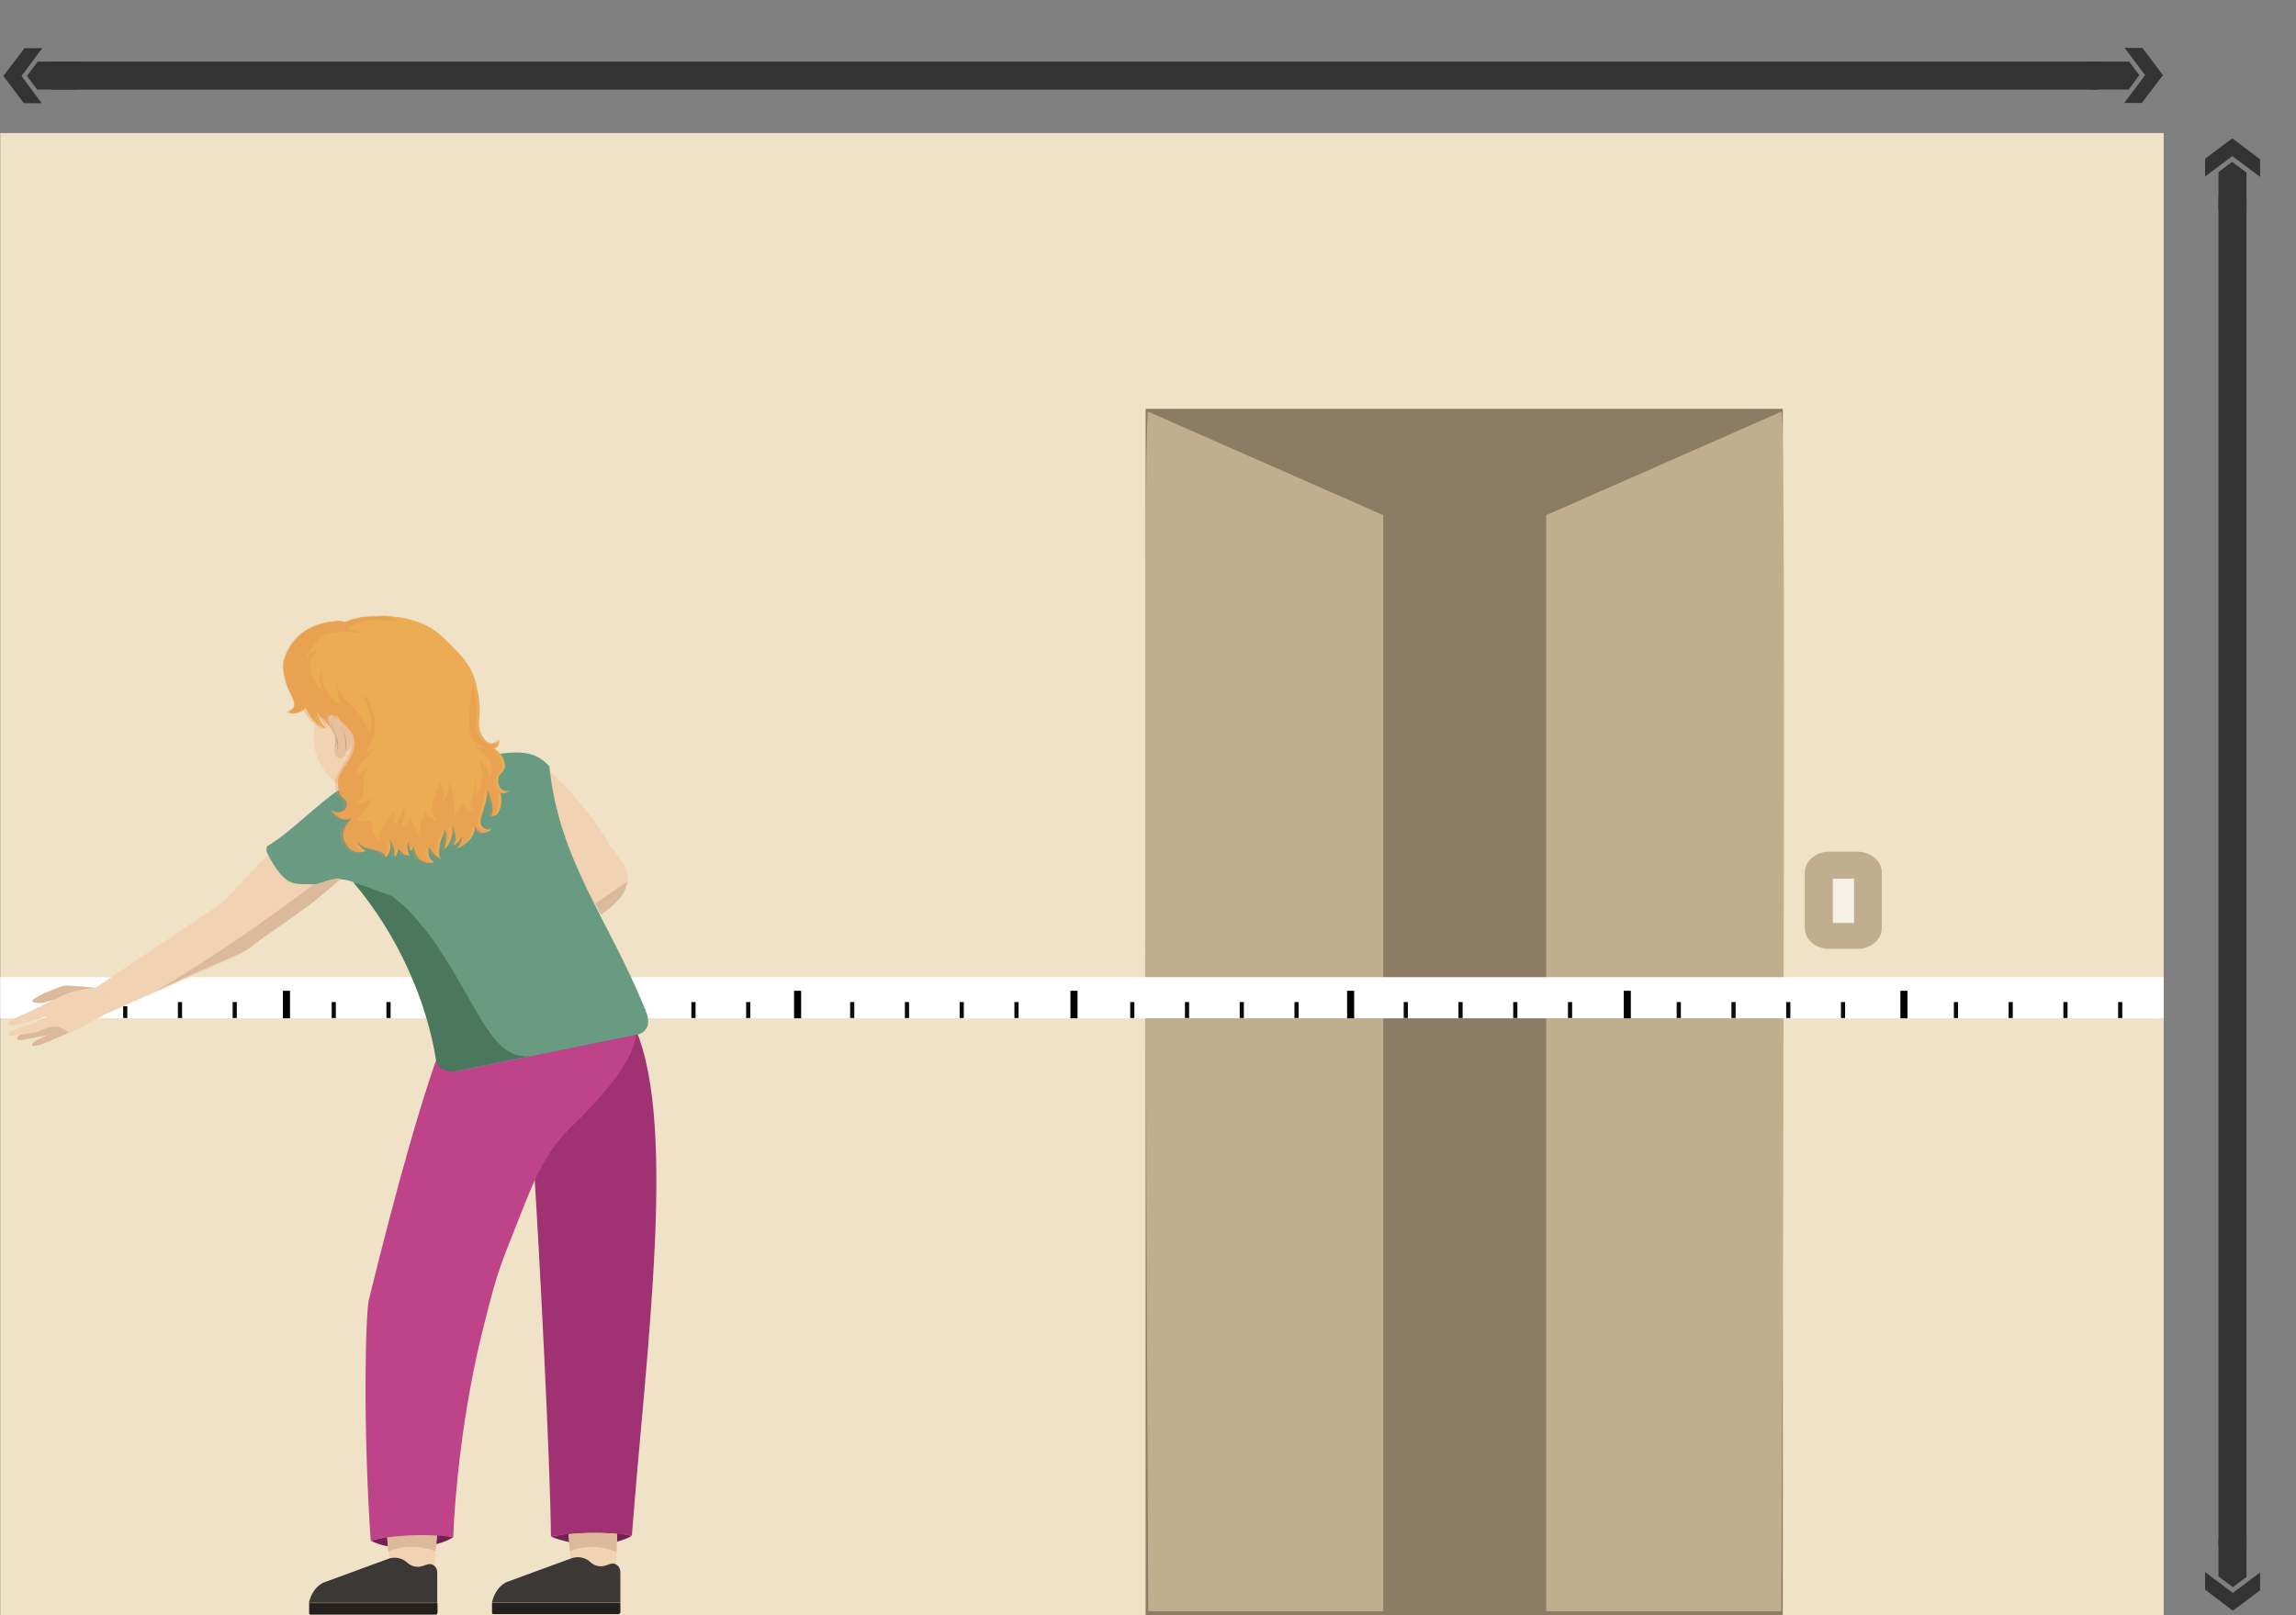 <?xml version="1.0" encoding="utf-8"?>
<!-- Generator: Adobe Illustrator 24.0.0, SVG Export Plug-In . SVG Version: 6.00 Build 0)  -->
<svg version="1.1" id="Lager_2" xmlns="http://www.w3.org/2000/svg" xmlns:xlink="http://www.w3.org/1999/xlink" x="0px" y="0px"
	 viewBox="0 0 876.4 616.8" style="enable-background:new 0 0 876.4 616.8;" xml:space="preserve">
<rect x="0" y="0" width="876.4" height="616.8" fill="#808080" stroke="none"/>
<style type="text/css">
	.st0{fill:#EFE2C7;}
	.st1{fill:#8C7C65;}
	.st2{fill:#C1AE8E;}
	.st3{fill:#F5F0E8;}
	.st4{fill:#FFFFFF;}
	.st5{fill:#771E57;}
	.st6{fill:#F1D2B3;}
	.st7{fill:#3C3836;}
	.st8{fill:#23201E;}
	.st9{fill:#A03273;}
	.st10{fill:#DBBA9C;}
	.st11{fill:#BF4388;}
	.st12{fill:#689B81;}
	.st13{fill:#4A775E;}
	.st14{fill:#0C0C0C;}
	.st15{fill:#EBAC54;}
	.st16{opacity:0.3;fill:#E58B4D;}
	.st17{fill:#E7C19C;}
	.st18{fill:#BEA183;}
	.st19{fill-rule:evenodd;clip-rule:evenodd;fill:#333333;}
	.st20{fill:#333333;}
</style>
<rect x="0.1" y="50.8" class="st0" width="825.8" height="566.1"/>
<rect x="437.3" y="156.1" class="st1" width="243.2" height="460.7"/>
<path class="st2" d="M438.3,157.2l89.7,39.5v418.5h-89.7C438.3,615.2,435.9,154.8,438.3,157.2z"/>
<path class="st2" d="M679.9,157.2l-89.7,39.5v418.5h89.7C679.9,615.2,682.3,154.8,679.9,157.2z"/>
<path class="st2" d="M698.2,325.2H709c5.1,0,9.3,3.5,9.3,8v21.1c0,4.4-4.1,8-9.3,8h-10.8c-5.1,0-9.3-3.5-9.3-8v-21.1
	C688.9,328.8,693.1,325.2,698.2,325.2z"/>
<rect x="699.6" y="335.5" class="st3" width="8.1" height="16.9"/>
<polygon class="st4" points="825.9,373.1 825.9,388.8 178.8,388.8 0.1,388.8 0.1,373.1 391.2,373.1 "/>
<path class="st5" d="M241.2,586.4c-8.7,5-23.2,3.6-30.9,0.3l16.7-3.2L241.2,586.4z"/>
<path class="st5" d="M173,586.9c-6,4.2-23.2,6-31.5,1.3l17.4-4.1L173,586.9L173,586.9z"/>
<polygon class="st6" points="235.6,584.4 235.1,600.3 218.2,600.3 217,584.4 "/>
<path class="st7" d="M233.1,597.1l-1.8,0.6c-2,0.7-4.2,0.3-5.9-1.2l-0.2-0.2c-2.1-1.8-4.9-2.2-7.4-1.2l-23.7,8.7H194
	c-3,1.1-5.2,4-6.1,7.6l-0.1,0.4h49v-11.5C236.8,598.1,234.9,596.5,233.1,597.1L233.1,597.1z"/>
<path class="st8" d="M236.8,611.9v3.6c0,0.4-0.3,0.8-0.7,0.8h-47.8c-0.3,0-0.5-0.3-0.5-0.6v-3.8H236.8L236.8,611.9z"/>
<polygon class="st6" points="167,584.4 165.7,598.8 148.8,598.8 147.8,585.9 "/>
<path class="st9" d="M241,389.6c18.3,34.5,5.6,125.6,0.2,196.7c-9.3-1.5-21.3-1.3-30.9,0.3c-0.3-29.9-4.5-109.5-6.2-136.1l-2.8-59.4
	L241,389.6L241,389.6z"/>
<path class="st7" d="M163.2,597.3l-1.8,0.6c-2,0.7-4.2,0.3-5.9-1.2l-0.2-0.2c-2.1-1.8-4.9-2.2-7.4-1.2l-23.7,8.7h-0.1
	c-3,1.1-5.2,4-6.1,7.6l-0.1,0.4h49v-11.5C167,598.3,165.1,596.7,163.2,597.3L163.2,597.3z"/>
<path class="st8" d="M167,612.1v3.6c0,0.4-0.3,0.8-0.7,0.8h-47.8c-0.3,0-0.5-0.3-0.5-0.6v-3.8H167L167,612.1z"/>
<path class="st10" d="M235.6,585.7l-0.3,6.9c-6-2.6-11.9-2.5-17.8-0.4l-0.5-6.3C223.3,585.1,229.5,585.2,235.6,585.7L235.6,585.7z"
	/>
<path class="st10" d="M166.8,586.2l-0.6,6c-7.3-2.3-12.4-2-18,0.1l-0.5-6C153.9,585.4,160.6,585.5,166.8,586.2z"/>
<path class="st11" d="M242.8,393.5l-71.8-0.7c-9.1,22-20.3,63.2-30.2,103.5c-1.3,5.2-2.3,48.4,0.7,91.9c7.8-2,21-2.8,31.5-1.3
	c0.6-16,3.5-48.4,11.5-80c5.9-23.7,6.3-23,15.6-46.7c4.4-11,8.7-21.1,18.6-30.6C225.7,422.9,243.5,404.8,242.8,393.5L242.8,393.5z"
	/>
<path class="st6" d="M109.7,318.5L87.4,342c-1.5,1.7-3.2,3.2-5.2,4.5l-50,33.5l5.7,8.2l48.8-21.5c1.9-0.8,7-2.6,13.8-9l38.3-31.4
	L109.7,318.5L109.7,318.5z"/>
<path class="st6" d="M227.2,318c0,0,13.7,10.5,12.4,18.5S212.9,359,212.9,359l-14.5-26.1L227.2,318L227.2,318z"/>
<path class="st6" d="M192.5,291.8l16.2,1.5c9.1,8.4,16.9,17.7,23.4,27.9c0.3,0.3,0.2,0.8-0.2,1c-8,4.2-14.6,8.7-17.8,14L192.5,291.8
	L192.5,291.8z"/>
<path class="st12" d="M101.8,325.3c7.4,14.8,11.2,11.8,18.2,12.4c0.7,0.1,6-1.8,6.7-1.9c2.2-0.2,9.4-0.6,12.9,4.9
	c16.7,23.3,26.2,45.9,28.3,64c0.4,3.7,2.9,4.7,7.1,4.2l69.2-14.1c3.8-1.8,3.8-5.2,2.2-9.1c-14.4-35.4-33-57-36.7-93.1
	c-4.7-5.2-9.8-5.9-18.3-4.9c-0.3,0-0.6,0.3-0.7,0.6c-0.3,2-5.1,6.2-16.2,8.5c-11.3,2.4-18.2,2.8-19.6,1.8c-0.2-0.1-0.4-0.2-0.7-0.2
	c-3.7,0.2-3.1-6.5-6.3-5.2c-4.5,1.8-6.4,6.7-14.4,6.8c-5.7,0.1-21.1,17.1-31.5,23.1C101.7,323.5,101.7,324.9,101.8,325.3
	L101.8,325.3z"/>
<path class="st13" d="M134.8,336.8l14.7,5.3c5.9,4.4,7.9,6.9,13.7,14c2.2,2.7,4.6,6.6,6.5,9.5c13.2,20.4,18.9,39.3,32.7,37.6
	l-27.9,5.7c-3.7,0.8-7.2-0.8-8-3.9C162.8,381.9,151.9,357,134.8,336.8L134.8,336.8z"/>
<path class="st10" d="M119.9,337.7c-11.9,8.2-21.3,16.9-60.7,41c17.4-8.8,33-14.3,35.9-16.6c8.7-7.2,19.7-12.7,35-26.6
	C127.9,334.7,121.8,337.9,119.9,337.7L119.9,337.7z"/>
<path class="st10" d="M239.6,336.5l-12.4,8.5l2.2,4.3C237.8,343.3,238.7,340.1,239.6,336.5L239.6,336.5z"/>
<rect x="303.1" y="378.3" width="2.7" height="10.5"/>
<rect x="408.6" y="378.3" width="2.7" height="10.5"/>
<rect x="514.2" y="378.3" width="2.7" height="10.5"/>
<rect x="619.8" y="378.3" width="2.7" height="10.5"/>
<rect x="725.4" y="378.3" width="2.7" height="10.5"/>
<rect x="108" y="378.3" width="2.7" height="10.5"/>
<path class="st10" d="M40.7,378.7l-5.4-1.7l-9.1-0.7c-1.1-0.1-2.3,0.1-3.3,0.5l-4.7,1.9c-0.7,0.3-1.9,0.7-2.5,1.1l-3,1.7
	c-0.5,0.3-0.4,1,0.1,1.2l0,0c1.4,0.4,3,0.4,4.4,0l6-1.5l15.9,6.4L40.7,378.7L40.7,378.7z"/>
<path class="st10" d="M8.1,395c-0.5,0.1-1.6,0.7-1.6,1.6c0,0.7,1.3,0.6,1.7,0.5l10.1-1.9c1.2-0.6,5.1-1.6,5.1-1.6
	c0.3-0.1,0.7-0.1,1-0.1l2.3,0.4l-4.2-2.2c-0.5-0.3-0.6-0.9-1.2-0.7L8.1,395L8.1,395z"/>
<path class="st10" d="M26.5,394.2l-6.9,3l-2.8,1.2c-0.8,0.4-1.7,0.6-2.6,0.8l-1.4,0.2c-0.4,0-1-0.3-0.1-1.3c0,0,0.8-0.8,1.6-1.1
	l3.4-1.6l6.2-2.7L26.5,394.2L26.5,394.2z"/>
<path class="st6" d="M40.9,377.7l-5.6-0.6l-7,1.4c-1.8,0.4-4.1,1.5-5.8,2.3l-11.1,5.4l-6.9,3.1C2.4,390.2,3,392,5,391.6l6.3-1.6
	c0.6-0.1,1.4-0.4,2.1-0.6l4.3-1.3l0.2,0.1l-5.5,2.9l-6.1,1.7c-0.8,0.3-1.8,0.5-2.3,1.1c-0.4,0.4-1,1-0.4,1.5s10.2-1.3,10.2-1.3
	l4.8-1.8c1.2-0.4,3.3-0.5,4.5,0.1l3.7,1.9l12.6-6.6L40.9,377.7L40.9,377.7z"/>
<g>
	<rect x="387.2" y="382.6" class="st14" width="1.6" height="6.1"/>
	<rect x="366.3" y="382.6" class="st14" width="1.6" height="6.1"/>
	<rect x="345.4" y="382.6" class="st14" width="1.6" height="6.1"/>
	<rect x="324.5" y="382.6" class="st14" width="1.6" height="6.1"/>
</g>
<g>
	<rect x="284.8" y="382.6" class="st14" width="1.6" height="6.1"/>
	<rect x="263.9" y="382.6" class="st14" width="1.6" height="6.1"/>
</g>
<g>
	<rect x="147.5" y="382.6" class="st14" width="1.6" height="6.1"/>
	<rect x="126.6" y="382.6" class="st14" width="1.6" height="6.1"/>
</g>
<g>
	<rect x="88.8" y="382.6" class="st14" width="1.6" height="6.1"/>
	<rect x="67.9" y="382.6" class="st14" width="1.6" height="6.1"/>
	<rect x="47" y="384.2" class="st14" width="1.6" height="4.5"/>
</g>
<g>
	<rect x="494.1" y="382.6" class="st14" width="1.6" height="6.1"/>
	<rect x="473.2" y="382.6" class="st14" width="1.6" height="6.1"/>
	<rect x="452.3" y="382.6" class="st14" width="1.6" height="6.1"/>
	<rect x="431.4" y="382.6" class="st14" width="1.6" height="6.1"/>
</g>
<g>
	<rect x="598.5" y="382.6" class="st14" width="1.6" height="6.1"/>
	<rect x="577.6" y="382.6" class="st14" width="1.6" height="6.1"/>
	<rect x="556.7" y="382.6" class="st14" width="1.6" height="6.1"/>
	<rect x="535.8" y="382.6" class="st14" width="1.6" height="6.1"/>
</g>
<g>
	<rect x="702.7" y="382.6" class="st14" width="1.6" height="6.1"/>
	<rect x="681.8" y="382.6" class="st14" width="1.6" height="6.1"/>
	<rect x="660.9" y="382.6" class="st14" width="1.6" height="6.1"/>
	<rect x="640" y="382.6" class="st14" width="1.6" height="6.1"/>
</g>
<g>
	<rect x="808.5" y="382.6" class="st14" width="1.6" height="6.1"/>
	<rect x="787.6" y="382.6" class="st14" width="1.6" height="6.1"/>
	<rect x="766.7" y="382.6" class="st14" width="1.6" height="6.1"/>
	<rect x="745.8" y="382.6" class="st14" width="1.6" height="6.1"/>
</g>
<g>
	<path class="st6" d="M120.2,276.5c0.3-1.7,0.8-3.3,0.7-5.1c-0.1-1.6-0.9-3.1-1.3-4.7c-0.3-1.3-0.1-2.7,0-4c0.1-1.4,0.3-2.7,0.6-4.1
		c0.3-1.5,0.6-3.1,1.1-4.6c0.2-0.6,0.5-1.2,0.8-1.8c0.1-0.3,0.3-0.7,0.4-1c1-1.8,2.7-3.2,4.2-4.6c3-2.8,6.4-4.7,10.4-5.9
		c11.2-3.4,27.1,0.9,33.8,10.8c1.7,2.6,3.5,6,4.1,9.1c2.5,12.3-3,27.5-14.3,33.8c-7.2,4-15.5,5.9-23.8,5.7c0.2,0,0.3,0.1,0.5,0.2
		c-2.6-0.2-5.1-0.4-7.7-0.7c-5.5-2.6-9.3-10.4-9.9-15.8C119.7,281.3,119.7,278.9,120.2,276.5z"/>
	<g>
		<path class="st15" d="M164.2,329c0,0-0.1,0-0.1,0C164.1,329,164.1,329,164.2,329C164.2,329,164.2,329,164.2,329z"/>
		<path class="st15" d="M110.3,271.7c1.6,1.6,5,0.3,6.2-1.3c0.1-0.1,0.1-0.2,0.2-0.2c0.1,0.3,0.3,0.6,0.4,0.9
			c0.8,1.5,1.7,3.1,2.9,4.3c1.1,1.1,2.4,1.8,3.7,2.6c0.4,0.3,0.7-0.2,0.4-0.5c-1.2-1.1-2.2-2.6-2.7-4.2c0-0.1,0-0.1,0-0.2
			c-0.1-0.3-0.2-0.6-0.3-0.9c0-0.1-0.1-0.3-0.1-0.5c0.6,1.1,1.3,2.2,2.3,2.8c0.1,0.1,0.2,0,0.3,0c0.7,1.2,1.6,2.4,2.5,3.4
			c-0.3-0.9-0.6-1.8-0.8-2.7c-0.2-0.7-0.4-1.8-0.3-2.7c0.2,0.6,0.4,1.1,0.6,1.6c1.2,3.1,2.9,6.5,5.2,8.9c0.1,0.1,0.3,0,0.2-0.1
			c-0.5-1.3-1.2-2.5-1.6-3.8c-0.4-1.3-0.6-2.7-0.9-4c-0.1-0.5-0.1-1-0.2-1.5c0-0.1-0.1-0.1-0.1-0.2c-0.1-0.2,0-0.2,0.1-0.3
			c0,0,0,0,0-0.1c0,0,0,0,0,0.1c0.1,0,0.3,0,0.3,0.2c1.5,2.4,4,4,5.6,6.4c1.2,1.9,1.4,4.3,0.8,6.4c-0.9,3.8-3.8,6.7-5.5,10.1
			c-0.4,1.2-0.7,2.3-0.4,3.4c0,0.3,0,0.6,0,1c0.2,1.2,0.6,2.8,1.5,3.7c0.5,0.6,1.4,1.1,1.7,1.8c0.4,1,0.2,2.1-0.5,2.8
			c-1.3,1.5-3.6,1.8-5.2,0.4c-0.1,0-0.1,0-0.1,0.1c0,0.1,0.1,0.1,0.1,0.2c0,0,0,0,0,0c1.6,2,4.5,4.2,7.2,2.9c0.1,0,0.1-0.1,0.2-0.1
			c-0.2,0.5-0.5,0.9-0.9,1.4c-0.5,0.8-1.2,1.6-1.5,2.5c-0.2,0.4-0.4,0.8-0.5,1.3c-0.4,1.6,0.1,3.4,1,4.7c0.7,1.1,1.8,2.2,3.1,2.8
			c1.4,0.4,2.9,0.5,4.3-0.1c-0.2-0.4-0.5-0.4-0.9-0.7c-0.8-0.7-1.8-1.7-2.1-2.8c0.8,0.9,1.8,1.6,3,2.1c2.6,1,6.7,0.8,7.8,3.7
			c0.5-0.4,0.9-1.1,1.2-1.7c0-0.2,0-0.3,0-0.5c0.1,0,0.1,0,0.2,0c0.1-0.3,0.2-0.6,0.3-0.9c0.2-1.3,0.1-2.6-0.2-3.9
			c0.8,1.4,1.7,3.2,1.7,5c0.1,0.6,0.1,1.3,0.1,1.9c0.1,0,0.3,0,0.3-0.1c0.7-0.8,1-1.9,1.2-3.1c0.4,0.6,0.9,1.1,1.4,1.6
			c0.4,0.3,0.8,0.6,1.2,0.9c0.6,0.1,1.2,0.1,1.8,0.1c-0.6-0.6-1-2.7-1-3c0-0.8,0.2-1.5,0.4-2.3c0.2,1.1,0.3,2.3,0.7,3.3
			c0.1,0.2,0.3,0.3,0.5,0.1c0.4-0.4,0.6-1,0.8-1.6c0.2,1.6,0.7,3.2,1.8,4.5c0.4,0.5,1,0.9,1.7,1.2c0.5,0.3,1.1,0.6,1.7,0.6
			c0.3,0,0.4,0,0.5,0c0.7,0.1,1.4,0,2-0.1c0.1,0,0-0.2,0-0.2c-2-1-2.3-3.5-1.9-5.7c0.3,0.4,0.6,0.8,0.9,1.2c0.4,0.6,0.8,1.2,1.3,1.7
			c0.7,0.7,1.6,1.1,2.3,1.8c0.1,0.1,0.2,0,0.1-0.1c-1-1.3-0.7-3.1-0.5-4.6c0.2-1.5,0.5-2.8,1.2-4.2c0.4-0.8,0.7-1.7,0.9-2.6
			c0.4,1.4,0.6,2.9,0.4,4.4c-0.1,1.1-0.4,2.4-0.8,3.5c2.5-2.3,3.4-5.7,3.3-9.1c0.1,0.4,0.3,0.7,0.4,1.1c0.5,1.7,1.4,4.5-0.2,6
			c-0.1,0.1,0.1,0.3,0.2,0.2c1.4-0.7,2.4-1.9,3.1-3.2c0,0,0,0,0.1,0c-0.2,1.6-0.7,3.1-1.7,4.4c-0.1,0.1,0.1,0.2,0.1,0.1
			c2.5-1.5,5.1-3,6.1-6.1c0.3-0.8,0.4-1.6,0.5-2.5c0.5,1.4,1.9,2.9,3.4,2.6c0.8-0.1,2.5-0.6,2.7-1.6c-0.8,0.4-1.9,0.4-2.9-0.3
			c-1.8-1.3-1.1-3.8-0.3-5.9c0-0.2,0.1-0.3,0.1-0.5c0.7-2.2,1.4-4.2,1.6-6.4c0.1-0.5,0.1-1,0.1-1.6c0.4,0.8,0.8,1.7,1,2.6
			c0.1,0.3,0.1,0.5,0.2,0.8c0.9,2,1,4.6,0.2,6.6c0.7-0.1,1.3-0.3,2-0.5c1.6-1.5,2.1-5,1.9-6.7c-0.1-0.6-0.3-1.2-0.5-1.8
			c0.2,0.1,0.3,0.1,0.5,0.2c0.6,0.1,1,0.1,1.6-0.1c0.2-0.1,0.4-0.2,0.6-0.4c0.4-0.1,0.7-0.3,0.9-0.7c-0.4,0.3-1,0.4-1.5,0.4
			c-0.5-0.1-0.9-0.3-1.2-0.6c-0.2-0.1-0.5-0.3-0.6-0.4c-0.7-0.6-1-1.9-1-2.8c0-0.6,0.1-1.2,0.1-1.8c0.8-1.2,2.2-2.1,2.4-3.6
			c0.2-1.7-0.4-3.2-1.3-4.6c-0.7-1-1.7-1.8-2.7-2.5c0.7-0.1,1.2-0.5,1.6-1.3c0.2-0.5,0.3-0.9,0.2-1.4c0-0.1-0.1-0.3-0.1-0.4
			c0-0.2,0.1-0.4,0.1-0.6c-0.1,0.2-0.3,0.5-0.5,0.7c-0.5,0.9-1.6,1.2-2.6,1.1c-1.7-0.3-2.8-2-3.6-3.4c-1.8-3.4-0.4-7.6-0.7-11.2
			c-0.3-3.4-0.9-6.8-1.9-10c-1.5-5.2-4.9-8.9-8.7-12.6c-2-2-3.9-4-6.2-5.7c-4.5-3.3-9.9-4.9-15.4-5.5c-2.2-0.3-4.4-0.5-6.6-0.1
			c-2.9-0.1-5.8,0.1-8.5,0.8c-1.3,0.3-2.6,0.8-3.8,1.3c-1.5-0.4-3-0.5-4.5-0.2c-1.5,0.1-2.9,0.4-4.5,0.8c-4.5,1.1-8.9,3.9-11.6,7.8
			c-1.3,1.9-2.4,4.1-3,6.4c-0.5,2.1-0.2,4.3,0.3,6.4c0.5,2.4,1.3,4.3,2.4,6.5c0.5,1.1,1.1,2.2,1.3,3.4c0.2,1.8-0.6,2.1-1.8,2.9
			C110.2,271.4,110.2,271.6,110.3,271.7z"/>
		<path class="st16" d="M110.3,271.3c1.3-0.8,2.1-1.1,1.8-2.9c-0.2-1.2-0.7-2.3-1.3-3.4c-1.1-2.2-1.9-4.1-2.4-6.5
			c-0.4-2.1-0.8-4.3-0.3-6.4c0.6-2.2,1.7-4.5,3-6.4c2.7-3.9,7.1-6.6,11.6-7.8c1.6-0.4,3-0.7,4.5-0.8c1.5-0.3,3-0.2,4.5,0.2
			c1.2-0.6,2.5-1,3.8-1.3c2.8-0.7,5.7-0.9,8.5-0.8c1.1-0.2,2.2-0.3,3.3-0.2c1.8,0.6,3.5,1.4,5,2.5c-6.5-1.1-14.2-1.9-19.6,2.5
			c-0.2,0.2,0,0.5,0.2,0.5c1.6,0,3.2,0.3,4.6,1c-4.4-0.1-8.7-0.9-12.9,0.7c-3.4,1.4-5.3,4.7-7.2,7.7c-0.1,0.2-0.3,0.4-0.4,0.7
			c-0.1,0.2,0.3,0.5,0.5,0.3c0.1-0.2,0.3-0.5,0.4-0.7c0.9-1.2,2.4-1.8,3.9-2.1c-5.5,3-3.3,11.7,0.8,15.3c0.2,0.1,0.5,0.1,0.4-0.2
			c-0.6-2.6-1.8-5.5,0-7.7c-0.9,5.3,2.1,10.9,6.7,13.4c0.2,0.1,0.4-0.1,0.3-0.3c-0.9-2.3-1.4-4.7-1.4-7.2c0.4,1.3,1,2.6,1.7,3.8
			c0.9,1.5,2.3,2.7,3.6,4c1.8,1.7,3.5,3.5,4.6,5.7c0.8,1.5,1.5,3.1,2.6,4.5c0.1,0.1,0.4,0.2,0.4,0c1.3-5.1-1.3-9.8-2.9-14.4
			c0.7,0.6,1.2,1.2,1.8,1.9c1.6,3.3,2.9,6.5,2.7,10.3c-0.1,1.9-0.3,3.8-1.1,5.5c-0.7,1.5-1.6,2.9-2.1,4.6c-0.1,0.2,0.2,0.5,0.4,0.4
			c1.2-0.8,2.1-1.8,2.9-2.8c-0.1,0.3-0.2,0.5-0.3,0.8c-0.5,0.7-1,1.3-1.5,1.9c-2.2,2.4-5.1,4.5-5.3,8c0,0.2,0.3,0.4,0.4,0.3
			c1.3-1,2.5-2.1,3.9-3c-0.9,1.3-1.5,2.7-1.6,4.4c-0.3,3.1,0.8,7.7-3.2,8.7c-0.3,0.1-0.1,0.4,0.1,0.5c2.3,0.8,4.7-0.4,6-2.3
			c-0.6,3.3-2.7,6.5-5.3,8.2c-0.2,0.1-0.1,0.3,0,0.4c1.4,1.2,3.5,1,5.3,0.3c-0.1,2.8,0.5,5.6,2.8,7.2c0.1,0.1,0.4,0.1,0.4-0.1
			c0.2-2.8,1.2-5.1,3.1-7.2c0.9-1,1.9-2,2.6-3.1c0.3,1.3,0.2,2.7,0,4.1c0,0.2,0.3,0.5,0.5,0.3c1.7-1.7,2.8-4.4,3.1-7.2
			c0.1,0.3,0.1,0.7,0.2,1c0.2,1.3,0.2,2.7-0.2,4c-0.3,1-0.7,2-0.9,3.1c0,0.2,0.2,0.5,0.4,0.4c1.5-0.8,2.5-2.1,3.1-3.5
			c0.6,2.5,1.9,5,3.5,7.3c0.2,0.2,0.6,0.1,0.4-0.2c-1.1-2.6,0.1-5.1,0.9-7.6c0.2-0.6,0.4-1.3,0.5-1.9c0.9,1.7,2.2,2.9,4.2,3.4
			c0.2,0.1,0.4-0.2,0.2-0.4c-3.2-3.3-0.9-7.6,0.4-11.2c0.4-1.1,0.6-2.2,0.8-3.2c1.3,2,2.1,4.3,1.5,6.8c-0.1,0.3,0.4,0.6,0.5,0.3
			c1-2.1,1.7-4.4,1.8-6.8c1.6,3.7,2,8,2,12c0,0.2,0.3,0.4,0.5,0.3c1.3-1.2,2.1-2.7,2.5-4.4c1,1.6,2.4,2.9,4.2,3.6
			c0.3,0.1,0.3-0.3,0.1-0.4c-2-1.8-1-3.9-0.3-6.1c0.6-1.5,0.9-3.1,0.8-4.8c0-0.7-0.1-1.4-0.3-2.1c0.7,1.9,1,3.9,0.7,6
			c0,0.2,0.4,0.5,0.5,0.3c1.8-3.2,2.7-7.2,1.2-10.7c-0.3-0.7-0.6-1.3-1-1.9c2.2,1.2,4.1,2.9,4.2,5.5c0,0.2,0.4,0.5,0.5,0.2
			c1.6-3,0.3-6.1-2.2-8.2c-1.2-1-2.6-1.9-3.8-2.9c1.1,0.3,2.2,0.5,3.4,0.4c0,0,0,0,0,0c0,0,0,0,0,0c0,0,0,0,0.1,0
			c0.3,0,0-0.5-0.2-0.5c-6.5-0.5-5.5-11-5-15.4c0.4-3.4,1.1-6.7,0.7-10.1c0,0,0,0.1,0,0.1c1,3.3,1.6,6.6,1.9,10
			c0.3,3.6-1.1,7.9,0.7,11.2c0.8,1.4,1.9,3.1,3.6,3.4c1,0.2,2.2-0.2,2.6-1.1c0.2-0.2,0.4-0.4,0.5-0.7c0,0.2,0,0.4-0.1,0.6
			c0.1,0.2,0.1,0.3,0.1,0.4c0,0.5,0,0.9-0.2,1.4c-0.3,0.8-0.9,1.2-1.6,1.3c1,0.7,2,1.5,2.7,2.5c0.9,1.4,1.5,3,1.3,4.6
			c-0.2,1.6-1.6,2.4-2.4,3.6c-0.1,0.6-0.1,1.2-0.1,1.8c0,0.9,0.4,2.3,1,2.8c0.2,0.1,0.4,0.3,0.6,0.4c0.3,0.3,0.7,0.6,1.2,0.6
			c0.5,0.1,1.1-0.1,1.5-0.4c-0.2,0.4-0.5,0.7-0.9,0.7c-0.2,0.2-0.4,0.3-0.6,0.4c-0.6,0.2-1,0.2-1.6,0.1c-0.2,0-0.3-0.1-0.5-0.2
			c0.2,0.6,0.4,1.2,0.5,1.8c0.3,1.6-0.3,5.2-1.9,6.7c-0.6,0.3-1.3,0.4-2,0.5c0.9-2,0.7-4.6-0.2-6.6c0-0.3-0.1-0.5-0.2-0.8
			c-0.2-0.9-0.6-1.8-1-2.6c0,0.5,0,1-0.1,1.6c-0.3,2.3-1,4.3-1.6,6.4c0,0.2-0.1,0.3-0.1,0.5c-0.9,2.1-1.5,4.6,0.3,5.9
			c1,0.7,2,0.8,2.9,0.3c-0.1,1-1.8,1.4-2.7,1.6c-1.6,0.3-2.9-1.2-3.4-2.6c-0.1,0.8-0.2,1.7-0.5,2.5c-1,3-3.6,4.5-6.1,6.1
			c-0.1,0-0.2-0.1-0.1-0.1c1.1-1.3,1.6-2.8,1.7-4.4c0,0,0,0-0.1,0c-0.7,1.3-1.8,2.4-3.1,3.2c-0.1,0.1-0.3-0.1-0.2-0.2
			c1.6-1.4,0.7-4.3,0.2-6c-0.1-0.4-0.3-0.7-0.4-1.1c0.1,3.4-0.8,6.8-3.3,9.1c0.5-1.2,0.7-2.5,0.8-3.5c0.1-1.5,0-3-0.4-4.4
			c-0.2,0.9-0.5,1.7-0.9,2.6c-0.7,1.4-1,2.7-1.2,4.2c-0.2,1.5-0.5,3.3,0.5,4.6c0.1,0.1,0,0.1-0.1,0.1c-0.7-0.7-1.6-1.1-2.3-1.8
			c-0.6-0.5-1-1.1-1.3-1.7c-0.3-0.4-0.6-0.8-0.9-1.2c-0.4,2.2-0.1,4.7,1.9,5.7c0.1,0,0.1,0.2,0,0.2c-0.6,0.1-1.3,0.2-2,0.1
			c-0.1,0-0.1,0-0.5,0c-0.6,0-1.2-0.3-1.7-0.6c-0.6-0.3-1.2-0.7-1.7-1.2c-1.1-1.2-1.6-2.8-1.8-4.5c-0.2,0.6-0.4,1.2-0.8,1.6
			c-0.2,0.2-0.4,0-0.5-0.1c-0.4-1.1-0.4-2.2-0.7-3.3c-0.2,0.7-0.3,1.5-0.4,2.3c0,0.3,0.3,2.4,1,3c-0.6,0-1.2,0-1.8-0.1
			c-0.4-0.2-0.8-0.5-1.2-0.9c-0.5-0.5-1-1-1.4-1.6c-0.2,1.2-0.5,2.3-1.2,3.1c-0.1,0.1-0.2,0.1-0.3,0.1c0-0.6,0-1.3-0.1-1.9
			c-0.1-1.7-0.9-3.6-1.7-5c0.3,1.3,0.4,2.6,0.2,3.9c-0.1,0.3-0.2,0.6-0.3,0.9c-0.1,0-0.1,0-0.2,0c0,0.2,0,0.3,0,0.5
			c-0.3,0.7-0.7,1.3-1.2,1.7c-1-2.9-5.2-2.7-7.8-3.7c-1.2-0.5-2.3-1.2-3-2.1c0.4,1.1,1.3,2.1,2.1,2.8c0.3,0.3,0.7,0.3,0.9,0.7
			c-1.5,0.5-3,0.5-4.3,0.1c-1.3-0.7-2.4-1.8-3.1-2.8c-0.9-1.3-1.4-3.1-1-4.7c0.1-0.5,0.3-0.9,0.5-1.3c0.3-0.9,1-1.7,1.5-2.5
			c0.3-0.5,0.6-0.9,0.9-1.4c-0.1,0-0.1,0.1-0.2,0.1c-2.7,1.3-5.6-0.9-7.2-2.9c0,0,0,0,0,0c0-0.1-0.1-0.1-0.1-0.2
			c0-0.1,0-0.1,0.1-0.1c1.6,1.4,3.9,1.1,5.2-0.4c0.7-0.8,0.9-1.9,0.5-2.8c-0.3-0.7-1.2-1.3-1.7-1.8c-0.9-1-1.3-2.5-1.5-3.7
			c-0.1-0.3-0.1-0.7,0-1c-0.3-1.2,0-2.3,0.4-3.4c1.6-3.5,4.5-6.4,5.5-10.1c0.5-2.1,0.3-4.5-0.8-6.4c-1.5-2.4-4-4-5.6-6.4
			c-0.1-0.1-0.2-0.2-0.3-0.2c0,0,0,0,0-0.1c0,0,0,0,0,0.1c-0.1,0-0.2,0.1-0.1,0.3c0,0.1,0.1,0.1,0.1,0.2c0,0.5,0.1,1,0.2,1.5
			c0.2,1.4,0.5,2.7,0.9,4c0.4,1.3,1.1,2.5,1.6,3.8c0.1,0.2-0.1,0.2-0.2,0.1c-2.3-2.4-4-5.8-5.2-8.9c-0.2-0.5-0.4-1.1-0.6-1.6
			c-0.1,0.9,0.1,2.1,0.3,2.7c0.2,0.9,0.5,1.8,0.8,2.7c-0.9-1-1.7-2.2-2.5-3.4c-0.1,0.1-0.2,0.1-0.3,0c-0.9-0.6-1.6-1.7-2.3-2.8
			c0,0.2,0.1,0.3,0.1,0.5c0.1,0.3,0.2,0.6,0.3,0.9c0,0.1,0,0.2,0,0.2c0.5,1.6,1.5,3.1,2.7,4.2c0.4,0.3,0,0.8-0.4,0.5
			c-1.3-0.9-2.6-1.5-3.7-2.6c-1.2-1.2-2.1-2.8-2.9-4.3c-0.2-0.3-0.3-0.6-0.4-0.9c-0.1,0.1-0.1,0.2-0.2,0.2c-1.2,1.6-4.6,2.9-6.2,1.3
			C110.2,271.6,110.2,271.4,110.3,271.3z"/>
	</g>
	<path class="st15" d="M130.8,276.7c-0.6-0.7-1.1-1.4-1.6-2.1c0.6,0.7,1.3,1.4,2,2C131.1,276.8,130.9,276.8,130.8,276.7z"/>
	<g>
		<g>
			<path class="st17" d="M128.6,274.6c0.4,0.3,0.8,0.6,1.2,0.9c0.5,0.4,0.9,0.9,1.4,1.3c1.2,1.1,1.9,2.6,2.6,4.1
				c1.2,2.4,0.5,4.8-1.6,6.2C132.6,278.9,128.6,274.6,128.6,274.6z"/>
			<path class="st17" d="M127.9,282.6c-0.2-2.7-1.6-5-2.2-7.6c-0.2-0.8-0.1-2.6,1.2-2c0.6,0.3,1.2,0.9,1.6,1.5c0,0,4,4.4,3.6,12.5
				c-0.1,0.8-0.4,1.6-1,2.1c-1.1,0.9-2.2,0.6-2.9-0.6C127.2,286.8,128.1,284.6,127.9,282.6z"/>
		</g>
		<path class="st18" d="M131.5,281.2c-0.3-1.4-0.8-3.9-1.8-4.9c0,0,0,0,0,0c1,0.9,1.4,2.8,1.8,4c0.7,2.1,1,4.3,0.5,6.5
			c0,0.1-0.1,0-0.1,0C132,284.9,131.8,283.1,131.5,281.2z"/>
		<path class="st18" d="M127.9,285.4c0-0.1,0-0.3,0.1-0.4c0.2-1.5,0.5-2.9,0-4.3c-0.1-0.4-0.3-0.8-0.4-1.1c-0.5-1.3-1.6-3.1-1.6-4.5
			c0,0,0,0,0,0c0.1,1,0.8,2,1.1,2.9c0.4,1,0.8,1.9,1.2,2.9c0.7,1.8,1.1,3.6,0.5,5.4c0,0.1-0.2,0-0.2-0.1c0.4-1.5,0.2-2.9-0.2-4.3
			c0,0.2,0,0.4,0.1,0.6c0.1,0.5,0,0.9-0.1,1.4c0,0,0,0,0,0c0,0,0,0.1,0,0.1c-0.1,0.5-0.2,1-0.4,1.5
			C127.9,285.5,127.8,285.5,127.9,285.4z"/>
	</g>
</g>
<g>
	<path class="st19" d="M852.1,52.8l-10.4,7.8l0,0v6.8l0,0l10.4-7.8l10.4,7.8l0.2,0.2v-6.8l-0.2-0.1L852.1,52.8z M846.8,65.7v14.7
		h10.7V65.9l-5.5-4.1L846.8,65.7z"/>
	<path class="st19" d="M852.3,615l10.4-7.8l0,0v-6.8l0,0l-10.4,7.8l-10.4-7.8l-0.2-0.2v6.8l0.2,0.1L852.3,615z M857.5,602.1v-14.7
		h-10.7v14.5l5.5,4.1L857.5,602.1z"/>
	<rect x="846.8" y="75.3" class="st20" width="10.7" height="515.3"/>
</g>
<g>
	<path class="st19" d="M825.6,28.7l-7.8-10.4l0,0H811l0,0l7.8,10.4L811,39.1l-0.2,0.2h6.8l0.1-0.2L825.6,28.7z M812.7,23.5H798v10.7
		h14.5l4.1-5.5L812.7,23.5z"/>
	<path class="st19" d="M1.3,29l7.8,10.4l0,0h6.8l0,0L8.2,29l7.8-10.4l0.2-0.2H9.3l-0.1,0.2L1.3,29z M14.2,34.2h14.7V23.5H14.4
		L10.3,29L14.2,34.2z"/>
	
		<rect x="404.9" y="-361.6" transform="matrix(-1.836970e-16 1 -1 -1.836970e-16 439.098 -381.385)" class="st20" width="10.7" height="780.9"/>
</g>
</svg>
